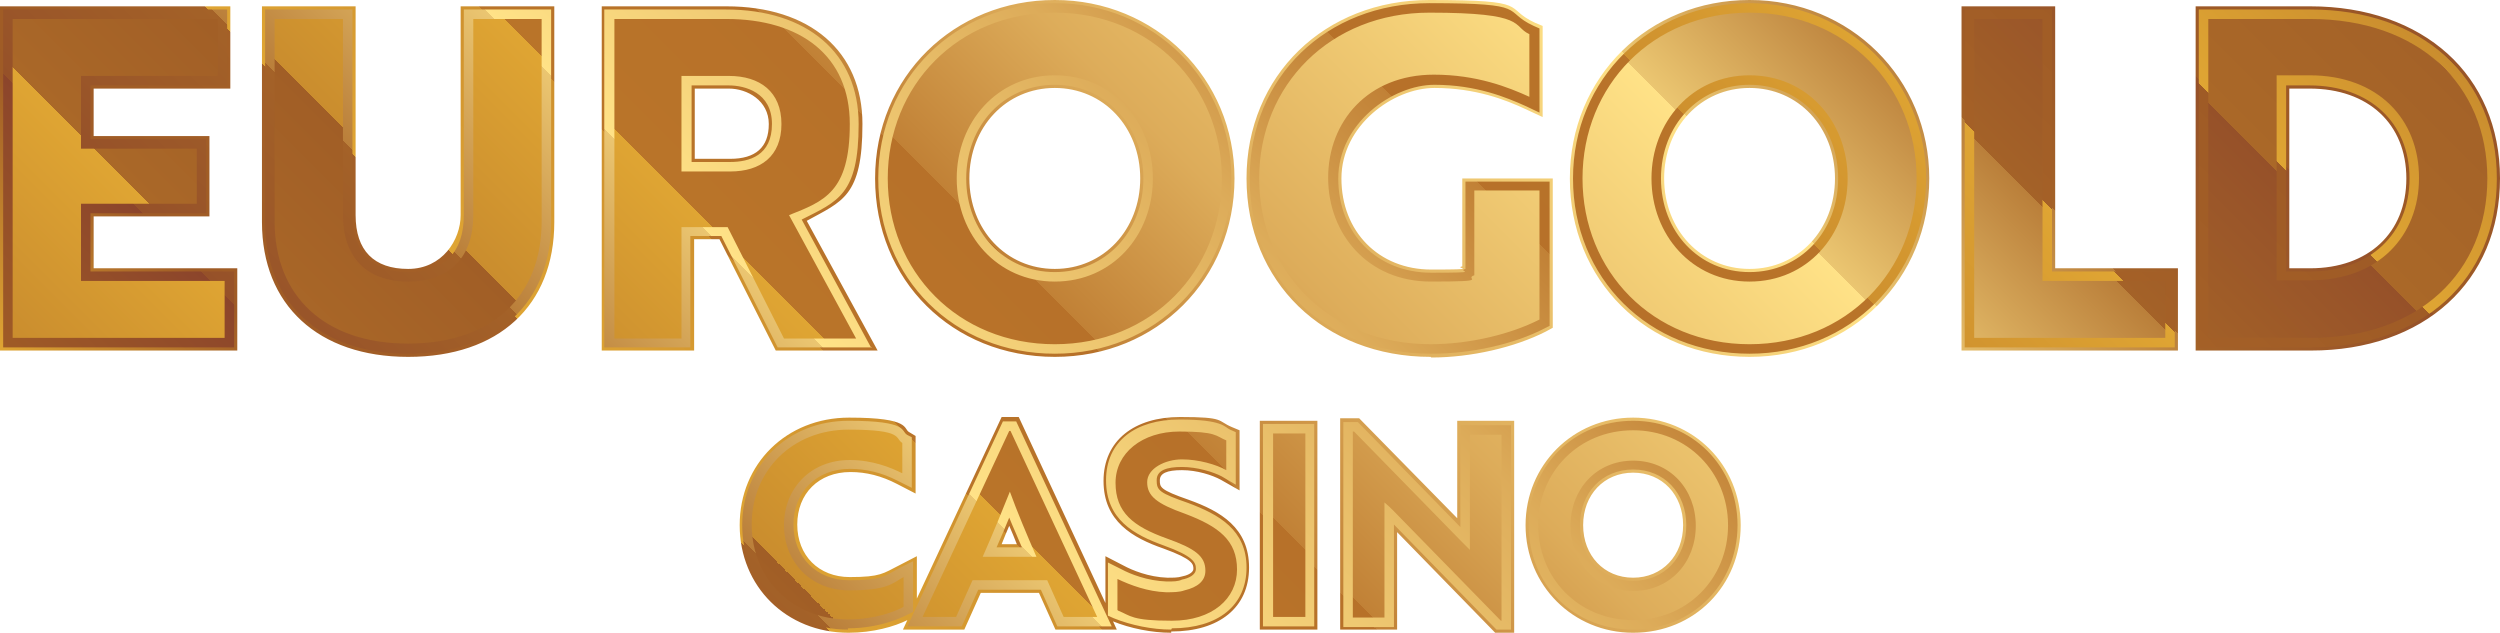 <?xml version="1.0" encoding="UTF-8"?>
<svg xmlns="http://www.w3.org/2000/svg" xmlns:xlink="http://www.w3.org/1999/xlink" version="1.1" viewBox="0 0 395.1 100">
  <defs>
    <style>
      .cls-1 {
        fill: url(#linear-gradient-3);
      }

      .cls-2 {
        fill: url(#linear-gradient-2);
      }

      .cls-3 {
        fill: url(#linear-gradient);
      }
    </style>
    <linearGradient id="linear-gradient" x1="81.2" y1="-34.6" x2="298.1" y2="182.2" gradientTransform="translate(0 102) scale(1 -1)" gradientUnits="userSpaceOnUse">
      <stop offset="0" stop-color="#9f5b26"/>
      <stop offset="0" stop-color="#a46027"/>
      <stop offset="0" stop-color="#b27129"/>
      <stop offset="0" stop-color="#ca8d2e"/>
      <stop offset="0" stop-color="#dfa533"/>
      <stop offset=".1" stop-color="#9f5b26"/>
      <stop offset=".2" stop-color="#a46027"/>
      <stop offset=".2" stop-color="#b27129"/>
      <stop offset=".2" stop-color="#ca8d2e"/>
      <stop offset=".2" stop-color="#dfa533"/>
      <stop offset=".3" stop-color="#ce902e"/>
      <stop offset=".3" stop-color="#c17e2b"/>
      <stop offset=".3" stop-color="#b97429"/>
      <stop offset=".4" stop-color="#b77129"/>
      <stop offset=".4" stop-color="#c18136"/>
      <stop offset=".5" stop-color="#ddac5a"/>
      <stop offset=".7" stop-color="#ffe287"/>
      <stop offset=".7" stop-color="#ebc671"/>
      <stop offset=".8" stop-color="#ba7f3a"/>
      <stop offset=".8" stop-color="#aa6828"/>
      <stop offset=".8" stop-color="#a46228"/>
      <stop offset=".9" stop-color="#965129"/>
      <stop offset=".9" stop-color="#8c452b"/>
      <stop offset=".9" stop-color="#9f5b26"/>
      <stop offset="1" stop-color="#995527"/>
      <stop offset="1" stop-color="#8c452b"/>
    </linearGradient>
    <linearGradient id="linear-gradient-2" x1="81.8" y1="-34.2" x2="297.8" y2="181.8" gradientTransform="translate(0 102) scale(1 -1)" gradientUnits="userSpaceOnUse">
      <stop offset="0" stop-color="#8c452b"/>
      <stop offset="0" stop-color="#995527"/>
      <stop offset="0" stop-color="#9f5b26"/>
      <stop offset=".1" stop-color="#8c452b"/>
      <stop offset=".1" stop-color="#965129"/>
      <stop offset=".2" stop-color="#a46228"/>
      <stop offset=".2" stop-color="#aa6828"/>
      <stop offset=".2" stop-color="#ba7f3a"/>
      <stop offset=".3" stop-color="#ebc671"/>
      <stop offset=".3" stop-color="#ffe287"/>
      <stop offset=".5" stop-color="#ddac5a"/>
      <stop offset=".6" stop-color="#c18136"/>
      <stop offset=".6" stop-color="#b77129"/>
      <stop offset=".7" stop-color="#b97429"/>
      <stop offset=".7" stop-color="#c17e2b"/>
      <stop offset=".7" stop-color="#ce902e"/>
      <stop offset=".8" stop-color="#dfa533"/>
      <stop offset=".8" stop-color="#ca8d2e"/>
      <stop offset=".8" stop-color="#b27129"/>
      <stop offset=".8" stop-color="#a46027"/>
      <stop offset=".9" stop-color="#9f5b26"/>
      <stop offset=".9" stop-color="#dfa533"/>
      <stop offset="1" stop-color="#ca8d2e"/>
      <stop offset="1" stop-color="#b27129"/>
      <stop offset="1" stop-color="#a46027"/>
      <stop offset="1" stop-color="#9f5b26"/>
    </linearGradient>
    <linearGradient id="linear-gradient-3" x1="83.5" y1="-32.9" x2="297" y2="180.5" gradientTransform="translate(0 102) scale(1 -1)" gradientUnits="userSpaceOnUse">
      <stop offset="0" stop-color="#9f5b26"/>
      <stop offset="0" stop-color="#a46027"/>
      <stop offset="0" stop-color="#b27129"/>
      <stop offset="0" stop-color="#ca8d2e"/>
      <stop offset=".1" stop-color="#dfa533"/>
      <stop offset=".1" stop-color="#cf922f"/>
      <stop offset=".1" stop-color="#b97a2b"/>
      <stop offset=".1" stop-color="#aa6828"/>
      <stop offset=".2" stop-color="#a15e26"/>
      <stop offset=".2" stop-color="#9f5b26"/>
      <stop offset=".2" stop-color="#a46027"/>
      <stop offset=".2" stop-color="#b27129"/>
      <stop offset=".2" stop-color="#ca8d2e"/>
      <stop offset=".3" stop-color="#dfa533"/>
      <stop offset=".3" stop-color="#ce902e"/>
      <stop offset=".3" stop-color="#c17e2b"/>
      <stop offset=".3" stop-color="#b97429"/>
      <stop offset=".4" stop-color="#b77129"/>
      <stop offset=".4" stop-color="#c18136"/>
      <stop offset=".5" stop-color="#ddac5a"/>
      <stop offset=".7" stop-color="#ffe287"/>
      <stop offset=".7" stop-color="#ebc671"/>
      <stop offset=".8" stop-color="#ba7f3a"/>
      <stop offset=".8" stop-color="#aa6828"/>
      <stop offset=".8" stop-color="#a46228"/>
      <stop offset=".9" stop-color="#965129"/>
      <stop offset=".9" stop-color="#8c452b"/>
      <stop offset=".9" stop-color="#aa6828"/>
      <stop offset="1" stop-color="#a46228"/>
      <stop offset="1" stop-color="#965129"/>
      <stop offset="1" stop-color="#8c452b"/>
    </linearGradient>
  </defs>
  <!-- Generator: Adobe Illustrator 28.6.0, SVG Export Plug-In . SVG Version: 1.2.0 Build 709)  -->
  <g>
    <g id="Layer_2">
      <g id="Layer_2-2">
        <path class="cls-3" d="M258.1,100c-9.5,0-17-7.5-17-17s7.5-17,17-17,17,7.5,17,17-7.3,17-17,17ZM258.1,70c-7.3,0-13,5.7-13,13s5.6,13,13,13,13-5.6,13-13-5.6-13-13-13ZM185.1,100c-3.1,0-6.5-.7-9.2-1.8l.6,1.3h-9.7l-2.6-5.8h-9.2l-2.6,5.8h-9.7l.7-1.5c-2,1-5.4,2-9.3,2-9.8,0-17.2-7.3-17.2-17s7.4-17,17.3-17,8.5,1.8,9.5,2.3l1,.6v9.1l-2.9-1.5c-2.5-1.3-4.9-1.9-7.4-1.9-5,0-8.4,3.4-8.4,8.3s3.4,8.3,8.3,8.3,5.3-.6,7.7-1.8l2.9-1.5v6.7l13.4-28.7h2.7l13.7,29.4v-7.4l2.9,1.5c1.3.7,3.9,1.8,6.9,1.9.9,0,1.7,0,2.3-.2.6-.1,1.8-.5,1.8-1.2s0-1.5-4.7-3.2c-4.9-1.7-9.5-4.3-9.5-10.7s4.9-10.1,12.1-10.1,5.8.6,8.2,1.6l1.2.5v9.5l-3-1.7c-1.3-.7-3.7-1.5-6.1-1.5s-3.5.5-3.5,1.6,0,1.5,4.6,3.1c5,1.8,9.5,4.4,9.5,10.7s-4.7,10.1-12.3,10.1ZM178.6,95c1.4.5,3.7,1,6.5,1s8.3-.8,8.3-6.1-1.7-5-6.9-6.9c-3.5-1.3-7.3-3-7.3-6.9s2.3-5.6,7.5-5.6,3.4.3,5,.8v-.4c-1.5-.5-3.4-.8-5.4-.8-3.9,0-8.1,1.6-8.1,6.1s1.7,5.2,6.8,7c3.9,1.4,7.4,3,7.4,7s-.5,4-4.8,5c-.8.2-2,.4-3.4.4-2.1,0-4.1-.5-5.7-1.1v.5ZM134.1,70c-7.7,0-13.3,5.5-13.3,13s5.6,13,13.2,13,5.5-.8,6.8-1.3v-.4c-2.1.7-4.3,1.1-6.6,1.1-7,0-12.3-5.3-12.3-12.3s5.2-12.3,12.4-12.3,4.2.4,6.3,1.1v-.4c-1.3-.5-3.6-1.3-6.5-1.3ZM169.3,95.5h.9l-9.2-19.7.4,1.2c1.1,3,2.4,6.1,4.2,10.1l1.3,2.8h0l2.5,5.5ZM148.9,95.5h.9l2.5-5.5h0l1.2-2.8c1.2-2.8,2.4-5.6,3.5-8.2l2.3-5.7-10.4,22.2ZM158.3,86h2.4c-.4-1-.8-2-1.2-2.9-.4.9-.8,1.9-1.2,2.9ZM239.3,100h-3l-15.5-15.9v15.4h-9v-33.4h3l15.5,15.8v-15.4h9v33.4ZM215.8,95.5h1v-20.4l3.3,2.7c.3.3.7.6,1,.9.2.1.3.3.4.4h0c0,0,13.6,14,13.6,14v-22.6h-1v21l-4.8-4.7-13.7-14v22.7ZM208.2,99.5h-9.1v-33h9.1v33ZM203.2,95.5h1.1v-25h-1.1v25ZM258.1,95.4c-6.8,0-11.9-5.3-11.9-12.3s5.1-12.3,11.9-12.3,11.9,5.3,11.9,12.3-5.1,12.3-11.9,12.3ZM258.1,74.7c-4.6,0-7.9,3.5-7.9,8.3s3.3,8.3,7.9,8.3,7.9-3.5,7.9-8.3-3.3-8.3-7.9-8.3ZM276.5,56.4c-16.2,0-28.4-12.1-28.4-28.2S260.6,0,276.5,0s28.4,12.4,28.4,28.2-12.2,28.2-28.4,28.2ZM276.5,4c-13.9,0-24.4,10.4-24.4,24.2s10.5,24.2,24.4,24.2,24.4-10.4,24.4-24.2-10.5-24.2-24.4-24.2ZM226.1,56.4c-16.9,0-29.1-11.9-29.1-28.2S209.4,0,225.9,0s11.5,1.2,16.7,3.6l1.2.5v14.4l-2.8-1.3c-3-1.4-7.8-3.3-14.3-3.3s-14.7,5.9-14.7,14.3,5.9,14.4,14.2,14.4,3.4-.2,4.9-.5v-13.9h14.3v23.6l-1.1.6c-4.9,2.5-11.8,4.1-18.1,4.1ZM225.9,4c-14.2,0-24.9,10.4-24.9,24.2s10.6,24.2,25.1,24.2,10.9-1.2,15.2-3.1v-17.1h-6.3v12.9l-1.4.4c-2.1.7-4.9,1.1-7.5,1.1-10.6,0-18.2-7.7-18.2-18.4s7.9-18.3,18.7-18.3,9.8,1.2,13.1,2.5v-5.6c-4.3-1.8-9-2.7-13.8-2.7ZM166.7,56.4c-16.2,0-28.4-12.1-28.4-28.2S150.8,0,166.7,0s28.4,12.4,28.4,28.2-12.2,28.2-28.4,28.2ZM166.7,4c-13.9,0-24.4,10.4-24.4,24.2s10.5,24.2,24.4,24.2,24.4-10.4,24.4-24.2-10.5-24.2-24.4-24.2ZM64.5,56.4c-14.2,0-23.1-8.2-23.1-21.3V1h14.8v33c0,5.6,2.9,8.5,8.3,8.5s8.3-4.6,8.3-8.5V1h14.8v34.1c0,13.2-8.8,21.3-23.1,21.3ZM45.4,5v30.1c0,10.8,7.1,17.3,19.1,17.3s19.1-6.5,19.1-17.3V5h-6.8v29c0,7.8-4.6,12.5-12.3,12.5s-12.3-4.8-12.3-12.5V5h-6.8ZM344.2,55.4h-34.2V1h14.8v41.4h19.4v13ZM314,51.4h26.2v-5h-19.4V5h-6.8v46.4ZM138.6,55.4h-16l-8.9-17.6h-4v17.6h-14.6V1h19.7c13.2,0,21.5,7.1,21.5,18.6s-3.2,12.2-8.8,15.3l11.2,20.5ZM125.1,51.4h6.8l-10-18.5,2.1-.8c5.3-2.1,8.3-6.7,8.3-12.5,0-9.3-6.4-14.6-17.5-14.6h-15.7v46.4h6.6v-17.6h10.5l8.9,17.6ZM37.5,55.4H0V1h36.4v13H14.8v7.5h18.3v12.7H14.8v8.2h22.7v13ZM4,51.4h29.5v-5H10.8v-16.2h18.3v-4.7H10.8v-15.5h21.6v-5H4v46.4ZM365.2,55.4h-18.2V1h18.1c17.9,0,30,10.9,30,27.2s-12,27.2-29.9,27.2ZM351,5v46.4h14.2c15.7,0,25.9-9.1,25.9-23.2s-10.2-23.2-26-23.2h-14.1ZM276.5,46.5c-10,0-17.5-7.9-17.5-18.3s7.5-18.3,17.5-18.3,17.5,7.9,17.5,18.3-7.5,18.3-17.5,18.3ZM276.5,13.9c-7.7,0-13.5,6.2-13.5,14.3s5.8,14.3,13.5,14.3,13.5-6.2,13.5-14.3-5.8-14.3-13.5-14.3ZM166.7,46.5c-10,0-17.5-7.9-17.5-18.3s7.5-18.3,17.5-18.3,17.5,7.9,17.5,18.3-7.5,18.3-17.5,18.3ZM166.7,13.9c-7.7,0-13.5,6.2-13.5,14.3s5.8,14.3,13.5,14.3,13.5-6.2,13.5-14.3-5.8-14.3-13.5-14.3ZM365.1,46.4h-7.3V10h7.2c11.4,0,19.3,7.5,19.3,18.2s-7.9,18.2-19.2,18.2ZM361.8,42.4h3.3c9.2,0,15.2-5.6,15.2-14.2s-6-14.2-15.3-14.2h-3.2v28.3ZM115.4,29.1h-9.7V10h9.4c6.4,0,10.3,3.7,10.3,9.6s-3.9,9.5-10.1,9.5ZM109.7,25.1h5.7c4,0,6.1-1.8,6.1-5.5s-3.4-5.6-6.3-5.6h-5.4v11.1Z"/>
        <path class="cls-2" d="M258.1,99.5c-9.4,0-16.5-7.1-16.5-16.5s7.2-16.5,16.5-16.5,16.5,7.2,16.5,16.5-7.1,16.5-16.5,16.5ZM258.1,69.5c-7.6,0-13.5,5.9-13.5,13.5s5.8,13.5,13.5,13.5,13.5-5.8,13.5-13.5-5.8-13.5-13.5-13.5ZM185.1,99.5c-3,0-6.4-.7-9.1-1.8l-.9-.4v-8.4l2.2,1.1c1.3.7,4,1.8,7.1,1.9,1,0,1.8,0,2.4-.3,1-.2,2.2-.7,2.2-1.7s-.4-2-5.1-3.7c-4.7-1.7-9.1-4.1-9.1-10.3s4.7-9.6,11.6-9.6,7.1,1.2,8,1.6l.9.4v8.3l-2.2-1.3c-1.3-.7-3.9-1.5-6.3-1.5s-4,.5-4,2.1.4,2,5,3.6c4.8,1.8,9.2,4.2,9.2,10.2s-4.5,9.6-11.8,9.6ZM178.1,95.3c1.4.5,3.9,1.2,7,1.2,5.6,0,8.8-2.4,8.8-6.6s-1.9-5.4-7.2-7.4c-4.2-1.5-6.9-3.2-6.9-6.4s2.8-5.1,7-5.1,3.8.4,5.5.9v-1.4c-1.5-.5-3.7-1-5.9-1-5.2,0-8.6,2.6-8.6,6.6s1.9,5.6,7.1,7.4c3.7,1.3,7.1,2.8,7.1,6.5s-.4,3.6-4.5,4.6c-.8.2-1.9.4-3.2.4-2.4,0-4.6-.7-6.2-1.3v1.6ZM134,99.5c-9.5,0-16.7-7.1-16.7-16.5s7.2-16.5,16.8-16.5,8.3,1.7,9.2,2.2l.8.4v8l-2.2-1.1c-2.5-1.3-5-1.9-7.6-1.9-5.2,0-8.9,3.6-8.9,8.8s3.7,8.8,8.8,8.8,5.5-.6,7.9-1.9l2.2-1.1v8l-.8.4c-.4.2-4.1,2.2-9.5,2.2ZM134.1,69.5c-8,0-13.8,5.7-13.8,13.5s5.8,13.5,13.7,13.5,5.8-.8,7.3-1.4v-1.5c-2.3.8-4.6,1.3-7.1,1.3-6.8,0-11.8-5-11.8-11.8s5-11.8,11.9-11.8,4.5.4,6.8,1.3v-1.5c-1.2-.6-3.7-1.5-7-1.5ZM238.8,99.5h-2.3l-16.2-16.6v16.2h-8v-32.4h2.3l16.2,16.6v-16.1h8v32.4ZM215.3,96h2v-19.9l2.5,2c.3.3.7.6,1,.9.2.1.3.3.4.4l14.5,14.9v-24.3h-2v20.3l-4-3.8-14.5-14.9v24.4ZM207.7,99h-8.1v-32h8.1v32ZM202.7,96h2.1v-26h-2.1v26ZM175.7,99h-8.6l-2.6-5.8h-9.9l-2.6,5.8h-8.6l15.1-32.4h2.1l15.1,32.4ZM169,96h2l-11.4-24.5-11.4,24.5h2l2.6-5.8h13.8l2.6,5.8ZM258.1,94.9c-6.5,0-11.4-5.1-11.4-11.8s4.9-11.8,11.4-11.8,11.4,5.1,11.4,11.8-4.9,11.8-11.4,11.8ZM258.1,74.2c-4.9,0-8.4,3.7-8.4,8.8s3.5,8.8,8.4,8.8,8.4-3.7,8.4-8.8-3.5-8.8-8.4-8.8ZM166.1,89.5h-13.1l.9-2.1c1.2-2.8,2.4-5.7,3.5-8.2l2.3-5.6,1.3,3.6c1.1,3,2.4,6.1,4.2,10.2l.9,2.1ZM157.6,86.5h3.9c-.7-1.7-1.4-3.2-2-4.7-.6,1.5-1.3,3.1-2,4.7ZM276.5,55.9c-15.9,0-27.9-11.9-27.9-27.7S260.9.5,276.5.5s27.9,12.2,27.9,27.7-12,27.7-27.9,27.7ZM276.5,3.5c-14.2,0-24.9,10.6-24.9,24.7s10.7,24.7,24.9,24.7,24.9-10.6,24.9-24.7-10.7-24.7-24.9-24.7ZM226.1,55.9c-16.6,0-28.6-11.6-28.6-27.7S209.7.5,225.9.5s11.3,1.2,16.5,3.6l.9.4v13.3l-2.1-1c-3.1-1.4-7.9-3.4-14.5-3.4s-15.2,6.1-15.2,14.8,6.1,14.9,14.7,14.9,3.8-.2,5.4-.6v-13.8h13.3v22.8l-.8.4c-4.8,2.5-11.6,4-17.8,4ZM225.9,3.5c-14.5,0-25.4,10.6-25.4,24.7s10.8,24.7,25.6,24.7,11.3-1.2,15.7-3.3v-17.9h-7.3v13l-1,.3c-2,.6-4.8,1.1-7.3,1.1-10.3,0-17.7-7.5-17.7-17.9s7.5-17.8,18.2-17.8,10.3,1.4,13.6,2.7v-6.7c-4.5-1.9-9.3-2.9-14.3-2.9ZM166.7,55.9c-15.9,0-27.9-11.9-27.9-27.7S151,.5,166.7.5s27.9,12.2,27.9,27.7-12,27.7-27.9,27.7ZM166.7,3.5c-14.2,0-24.9,10.6-24.9,24.7s10.7,24.7,24.9,24.7,24.9-10.6,24.9-24.7-10.7-24.7-24.9-24.7ZM64.5,55.9c-13.9,0-22.6-8-22.6-20.8V1.5h13.8v32.5c0,5.8,3.1,9,8.8,9s8.8-3.1,8.8-9V1.5h13.8v33.6c0,12.8-8.6,20.8-22.6,20.8ZM44.9,4.5v30.6c0,11.2,7.3,17.8,19.6,17.8s19.6-6.7,19.6-17.8V4.5h-7.8v29.5c0,7.5-4.4,12-11.8,12s-11.8-4.5-11.8-12V4.5h-7.8ZM343.7,54.9h-33.2V1.5h13.8v41.4h19.4v12ZM313.5,51.9h27.2v-6h-19.4V4.5h-7.8v47.4ZM137.8,54.9h-14.9l-8.9-17.6h-4.9v17.6h-13.6V1.5h19.2c12.9,0,21,6.9,21,18.1s-3.3,12.2-9,15.1l11,20.3ZM124.7,51.9h8l-10.2-18.7,1.6-.6c5.5-2.2,8.6-6.9,8.6-13,0-9.6-6.5-15.1-18-15.1h-16.2v47.4h7.6v-17.6h9.7l8.9,17.6ZM37,54.9H.5V1.5h35.4v12H14.3v8.5h18.3v11.7H14.3v9.2h22.7v12ZM3.5,51.9h30.5v-6H11.3v-15.2h18.3v-5.7H11.3v-14.5h21.6v-6H3.5v47.4ZM365.2,54.9h-17.7V1.5h17.6c17.6,0,29.5,10.7,29.5,26.7s-11.8,26.7-29.4,26.7ZM350.5,4.5v47.4h14.7c15.8,0,26.4-9.5,26.4-23.7s-10.7-23.7-26.5-23.7h-14.6ZM276.5,46c-9.7,0-17-7.7-17-17.8s7.3-17.8,17-17.8,17,7.7,17,17.8-7.3,17.8-17,17.8ZM276.5,13.4c-8,0-14,6.4-14,14.8s6,14.8,14,14.8,14-6.4,14-14.8-6-14.8-14-14.8ZM166.7,46c-9.7,0-17-7.7-17-17.8s7.3-17.8,17-17.8,17,7.7,17,17.8-7.3,17.8-17,17.8ZM166.7,13.4c-8,0-14,6.4-14,14.8s6,14.8,14,14.8,14-6.4,14-14.8-6-14.8-14-14.8ZM365.1,45.9h-6.8V10.5h6.7c11.2,0,18.8,7.1,18.8,17.7s-7.5,17.7-18.7,17.7ZM361.3,42.9h3.8c9.4,0,15.7-5.9,15.7-14.7s-6.3-14.7-15.8-14.7h-3.7v29.3ZM115.4,28.6h-9.2V10.5h8.9c6.1,0,9.8,3.5,9.8,9.1s-3.6,9-9.6,9ZM109.2,25.6h6.2c3,0,6.6-1,6.6-6s-4.3-6.1-6.8-6.1h-5.9v12.1Z"/>
        <path class="cls-1" d="M2,53.4V3h32.4v9H12.8v11.5h18.3v8.7H12.8v12.2h22.7v9s-33.5,0-33.5,0ZM85.6,35c0,11.8-7.8,19.3-21.1,19.3s-21.1-7.6-21.1-19.3V3h10.8v31c0,6.6,3.7,10.5,10.3,10.5s10.3-3.9,10.3-10.5V3h10.8v32.1h0ZM114.8,3c11.7,0,19.5,5.8,19.5,16.6s-4.1,12.2-9.6,14.4l10.6,19.5h-11.4l-8.9-17.6h-7.3v17.6h-10.6V3h17.7,0ZM107.7,12v15.1h7.7c4.8,0,8.1-2.4,8.1-7.5s-3.4-7.6-8.3-7.6h-7.4ZM166.7,2c15.2,0,26.4,11.6,26.4,26.2s-11.1,26.2-26.4,26.2-26.4-11.5-26.4-26.2,11.1-26.2,26.4-26.2ZM166.7,44.5c9.1,0,15.5-7.3,15.5-16.3s-6.4-16.3-15.5-16.3-15.5,7.4-15.5,16.3,6.4,16.3,15.5,16.3ZM226.1,54.4c-16,0-27.1-11.4-27.1-26.2s11.3-26.2,26.9-26.2,13,2.1,15.8,3.4v9.9c-3.3-1.5-8.3-3.5-15.1-3.5-10.4,0-16.7,7.4-16.7,16.3s6.3,16.4,16.2,16.4,5.1-.4,6.9-1v-13.4h10.3v20.4c-4.5,2.3-11,3.9-17.2,3.9ZM276.5,2c15.2,0,26.4,11.6,26.4,26.2s-11.1,26.2-26.4,26.2-26.4-11.5-26.4-26.2,11.1-26.2,26.4-26.2ZM276.5,44.5c9.1,0,15.5-7.3,15.5-16.3s-6.4-16.3-15.5-16.3-15.5,7.4-15.5,16.3,6.4,16.3,15.5,16.3h0ZM312,53.4V3h10.8v41.4h19.4v9h-30.2ZM349,53.4V3h16.1c17.2,0,28,10.4,28,25.2s-10.8,25.2-27.9,25.2h-16.2,0ZM359.8,12v32.3h5.3c10.8,0,17.2-7,17.2-16.2s-6.4-16.2-17.3-16.2h-5.2ZM142.6,74.8c-1.8-.9-4.7-2.1-8.3-2.1-6.2,0-10.4,4.5-10.4,10.3s4.2,10.3,10.3,10.3,6.8-1.1,8.6-2.1v4.7c-1.2.7-4.5,2-8.8,2-8.7,0-15.2-6.4-15.2-15s6.5-15,15.3-15,7.3,1.4,8.5,2.1v4.7h0ZM159.5,68.1h.2l13.7,29.4h-5.3l-2.6-5.8h-11.8l-2.6,5.8h-5.3l13.7-29.4h0ZM163.8,88c-1.6-3.7-3-7-4.2-10.3-1.2,3-2.7,6.7-4.3,10.3h8.5ZM176.6,96.4v-4.9c2.1,1,4.8,2,7.7,2.1,1,0,2.1,0,2.9-.3,2.1-.5,3.3-1.5,3.3-3.1,0-2.3-1.6-3.5-6.1-5.1-5.3-1.9-8.1-4.1-8.1-8.8s4.2-8.1,10.1-8.1,5.7.7,7.4,1.4v4.7c-1.6-.9-4.4-1.7-7-1.7s-5.5,1.4-5.5,3.6,1.5,3.4,6,5c5.3,2,8.2,4.2,8.2,8.8s-3.9,8.1-10.3,8.1-6.5-.8-8.5-1.6h0ZM201.2,97.5v-29h5.1v29h-5.1ZM237.1,98l-16.9-17.3c-.4-.4-.9-.9-1.4-1.3v18.2h-5v-29.4h.2l16.9,17.3,1.4,1.4v-18.2h5v29.4h-.1ZM258.1,68c8.5,0,15,6.6,15,15s-6.4,15-15,15-15-6.6-15-15,6.4-15,15-15ZM258.1,93.4c5.8,0,9.9-4.5,9.9-10.3s-4.1-10.3-9.9-10.3-9.9,4.5-9.9,10.3,4.2,10.3,9.9,10.3Z"/>
      </g>
    </g>
  </g>
</svg>